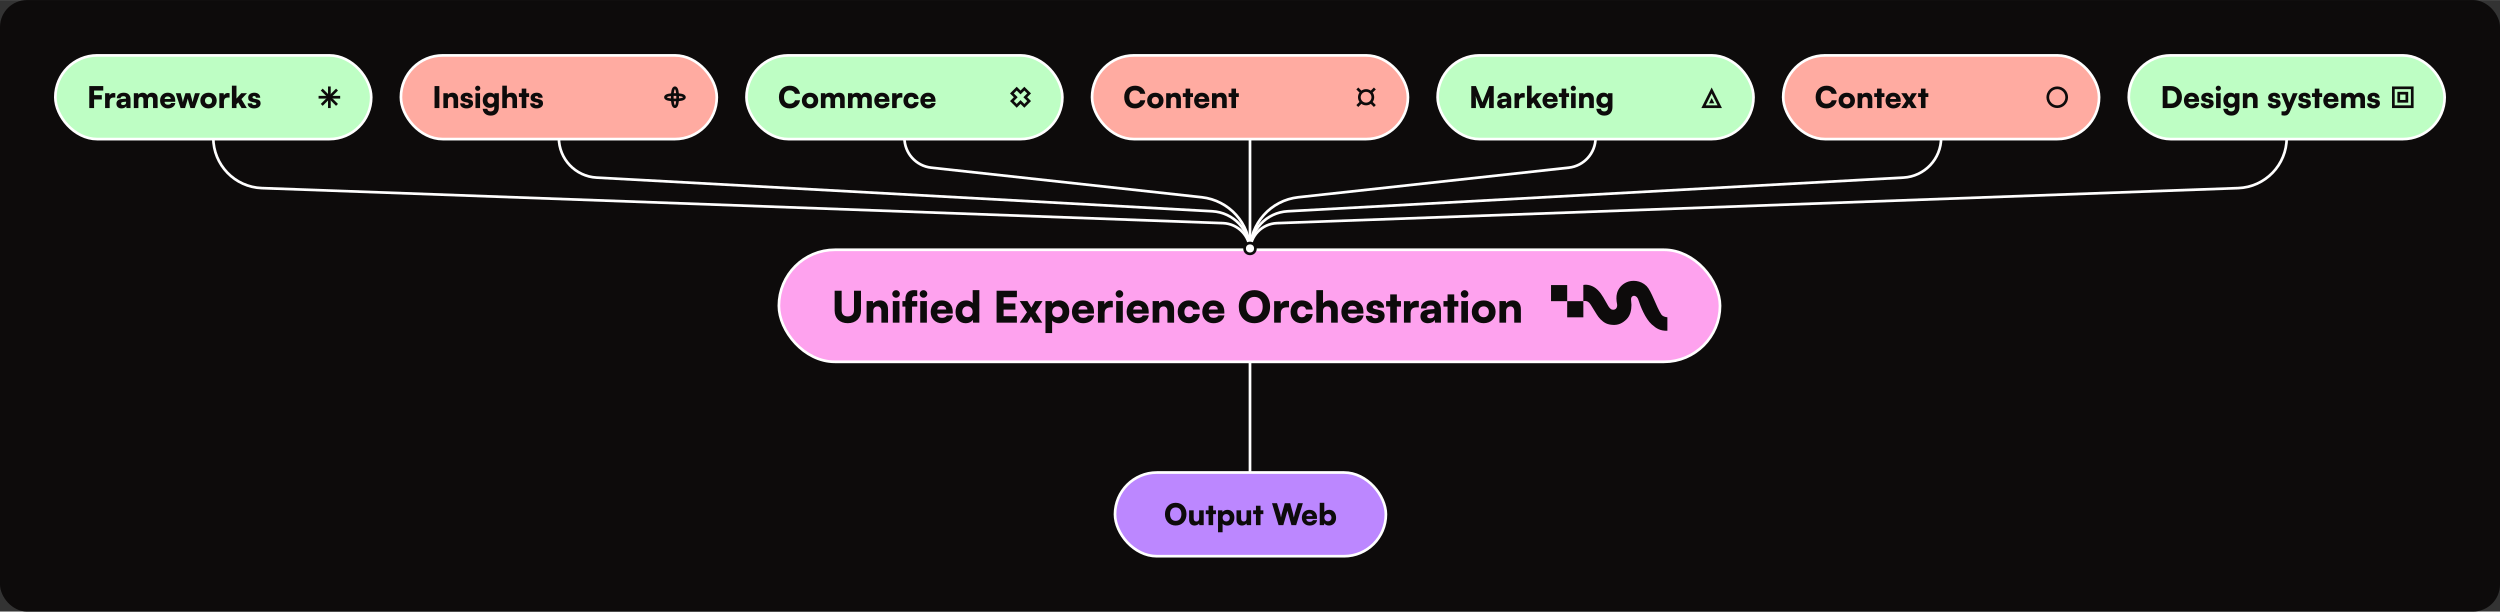 <?xml version="1.0"?>
<svg xmlns="http://www.w3.org/2000/svg" width="1680" height="411" viewBox="0 0 1852 453" fill="none">
<rect x="0" y="0" width="1852" height="453" fill="#333333" stroke="none"/>
<rect width="1852" height="453" rx="20" fill="#0D0B0B"/>
<path d="M926 102L926 351" stroke="white" stroke-width="2"/>
<rect x="577" y="185" width="697.188" height="83" rx="41.5" fill="#FEA2EE"/>
<rect x="577" y="185" width="697.188" height="83" rx="41.5" stroke="white" stroke-width="2"/>
<path d="M618.304 230.104V215.32H623.488V229.752C623.488 232.728 625.12 234.36 628.032 234.36C630.976 234.36 632.64 232.664 632.64 229.752V215.32H637.824V230.104C637.824 235.736 633.984 239.384 628.032 239.384C622.112 239.384 618.304 235.768 618.304 230.104ZM646.909 239H641.981V223H646.621L646.941 224.664C647.933 223.288 649.757 222.488 651.837 222.488C655.645 222.488 657.853 224.92 657.853 229.112V239H652.925V230.296C652.925 228.28 651.805 226.968 650.109 226.968C648.157 226.968 646.909 228.248 646.909 230.232V239ZM663.819 220.504C662.251 220.504 661.003 219.256 661.003 217.688C661.003 216.12 662.251 214.904 663.819 214.904C665.355 214.904 666.603 216.12 666.603 217.688C666.603 219.256 665.355 220.504 663.819 220.504ZM661.387 239V223H666.315V239H661.387ZM668.508 223H670.716V221.72C670.716 216.952 673.212 214.872 677.276 214.872C677.948 214.872 678.716 214.936 679.484 215.064V219.288H678.108C676.092 219.288 675.644 220.344 675.644 221.72V223H679.484V227.096H675.644V239H670.716V227.096H668.508V223ZM684.132 220.504C682.564 220.504 681.316 219.256 681.316 217.688C681.316 216.12 682.564 214.904 684.132 214.904C685.668 214.904 686.916 216.12 686.916 217.688C686.916 219.256 685.668 220.504 684.132 220.504ZM681.7 239V223H686.628V239H681.7ZM697.749 239.416C692.917 239.416 689.461 235.896 689.461 230.968C689.461 225.976 692.821 222.488 697.653 222.488C702.677 222.488 705.813 225.784 705.813 231V232.248L694.197 232.312C694.485 234.424 695.669 235.416 697.845 235.416C699.701 235.416 701.013 234.744 701.365 233.592H705.877C705.301 237.144 702.133 239.416 697.749 239.416ZM697.685 226.488C695.733 226.488 694.645 227.352 694.261 229.272H700.917C700.917 227.576 699.669 226.488 697.685 226.488ZM715.451 239.416C710.843 239.416 707.867 236.152 707.867 231.096C707.867 226.008 710.907 222.488 715.771 222.488C717.755 222.488 719.643 223.288 720.571 224.472V214.872H725.499V239H720.859L720.603 236.952C719.739 238.424 717.755 239.416 715.451 239.416ZM716.635 234.904C718.939 234.904 720.539 233.304 720.539 230.904C720.539 228.504 718.939 226.904 716.635 226.904C714.299 226.904 712.827 228.536 712.827 230.904C712.827 233.272 714.299 234.904 716.635 234.904ZM753.317 239H738.277V215.32H753.317V220.12H743.461V224.76H752.197V229.304H743.461V234.2H753.317V239ZM761.014 239H755.414L760.79 231.256L755.414 223H761.11L764.054 227.864L766.806 223H772.31L767.03 231.16L772.118 239H766.454L763.702 234.392L761.014 239ZM774.481 246.68V223H779.121L779.377 224.952C780.273 223.48 782.289 222.488 784.561 222.488C789.009 222.488 792.113 225.592 792.113 230.744C792.113 235.8 789.361 239.448 784.593 239.448C782.385 239.448 780.337 238.616 779.409 237.4V246.68H774.481ZM779.441 231C779.441 233.4 781.041 235 783.345 235C785.681 235 787.153 233.368 787.153 231C787.153 228.632 785.681 227 783.345 227C781.041 227 779.441 228.6 779.441 231ZM802.374 239.416C797.542 239.416 794.086 235.896 794.086 230.968C794.086 225.976 797.446 222.488 802.278 222.488C807.302 222.488 810.438 225.784 810.438 231V232.248L798.822 232.312C799.11 234.424 800.294 235.416 802.47 235.416C804.326 235.416 805.638 234.744 805.99 233.592H810.502C809.926 237.144 806.758 239.416 802.374 239.416ZM802.31 226.488C800.358 226.488 799.27 227.352 798.886 229.272H805.542C805.542 227.576 804.294 226.488 802.31 226.488ZM824.364 223V227.64H822.796C819.98 227.64 818.284 228.888 818.284 232.056V239H813.356V223.032H817.996L818.252 225.4C818.924 223.832 820.332 222.776 822.476 222.776C823.052 222.776 823.692 222.84 824.364 223ZM829.288 220.504C827.72 220.504 826.472 219.256 826.472 217.688C826.472 216.12 827.72 214.904 829.288 214.904C830.824 214.904 832.072 216.12 832.072 217.688C832.072 219.256 830.824 220.504 829.288 220.504ZM826.856 239V223H831.784V239H826.856ZM842.905 239.416C838.073 239.416 834.617 235.896 834.617 230.968C834.617 225.976 837.977 222.488 842.809 222.488C847.833 222.488 850.969 225.784 850.969 231V232.248L839.353 232.312C839.641 234.424 840.825 235.416 843.001 235.416C844.857 235.416 846.169 234.744 846.521 233.592H851.033C850.457 237.144 847.289 239.416 842.905 239.416ZM842.841 226.488C840.889 226.488 839.801 227.352 839.417 229.272H846.073C846.073 227.576 844.825 226.488 842.841 226.488ZM858.815 239H853.887V223H858.527L858.847 224.664C859.839 223.288 861.663 222.488 863.743 222.488C867.551 222.488 869.759 224.92 869.759 229.112V239H864.831V230.296C864.831 228.28 863.711 226.968 862.015 226.968C860.063 226.968 858.815 228.248 858.815 230.232V239ZM872.43 230.936C872.43 226.008 875.822 222.488 880.622 222.488C885.358 222.488 888.494 225.08 888.814 229.272H883.854C883.502 227.672 882.51 226.904 880.814 226.904C878.734 226.904 877.39 228.472 877.39 230.936C877.39 233.496 878.638 235 880.75 235C882.478 235 883.534 234.2 883.854 232.632H888.814C888.494 236.664 885.23 239.416 880.75 239.416C875.694 239.416 872.43 236.056 872.43 230.936ZM898.936 239.416C894.104 239.416 890.648 235.896 890.648 230.968C890.648 225.976 894.008 222.488 898.84 222.488C903.864 222.488 907 225.784 907 231V232.248L895.384 232.312C895.672 234.424 896.856 235.416 899.032 235.416C900.888 235.416 902.2 234.744 902.552 233.592H907.064C906.488 237.144 903.32 239.416 898.936 239.416ZM898.872 226.488C896.92 226.488 895.832 227.352 895.448 229.272H902.104C902.104 227.576 900.856 226.488 898.872 226.488ZM940.883 227.128C940.883 234.36 936.115 239.384 929.235 239.384C922.387 239.384 917.683 234.392 917.683 227.16C917.683 219.928 922.419 214.904 929.267 214.904C936.147 214.904 940.883 219.896 940.883 227.128ZM935.411 227.128C935.411 222.616 933.107 219.896 929.299 219.896C925.459 219.896 923.155 222.616 923.155 227.128C923.155 231.672 925.459 234.392 929.299 234.392C933.107 234.392 935.411 231.608 935.411 227.128ZM954.895 223V227.64H953.327C950.511 227.64 948.815 228.888 948.815 232.056V239H943.887V223.032H948.527L948.783 225.4C949.455 223.832 950.863 222.776 953.007 222.776C953.583 222.776 954.223 222.84 954.895 223ZM956.055 230.936C956.055 226.008 959.447 222.488 964.247 222.488C968.983 222.488 972.119 225.08 972.439 229.272H967.479C967.127 227.672 966.135 226.904 964.439 226.904C962.359 226.904 961.015 228.472 961.015 230.936C961.015 233.496 962.263 235 964.375 235C966.103 235 967.159 234.2 967.479 232.632H972.439C972.119 236.664 968.855 239.416 964.375 239.416C959.319 239.416 956.055 236.056 956.055 230.936ZM980.065 239H975.137V214.872H980.097V224.664C981.089 223.288 982.913 222.488 984.993 222.488C988.801 222.488 991.009 224.92 991.009 229.112V239H986.081V230.296C986.081 228.28 984.961 226.968 983.265 226.968C981.313 226.968 980.065 228.248 980.065 230.232V239ZM1001.97 239.416C997.136 239.416 993.68 235.896 993.68 230.968C993.68 225.976 997.04 222.488 1001.87 222.488C1006.9 222.488 1010.03 225.784 1010.03 231V232.248L998.416 232.312C998.704 234.424 999.888 235.416 1002.06 235.416C1003.92 235.416 1005.23 234.744 1005.58 233.592H1010.1C1009.52 237.144 1006.35 239.416 1001.97 239.416ZM1001.9 226.488C999.952 226.488 998.864 227.352 998.48 229.272H1005.14C1005.14 227.576 1003.89 226.488 1001.9 226.488ZM1011.8 233.944H1016.47C1016.53 235.064 1017.37 235.736 1018.87 235.736C1020.41 235.736 1021.11 235.192 1021.11 234.36C1021.11 233.88 1020.85 233.368 1019.67 233.112L1016.73 232.472C1013.78 231.832 1012.34 230.552 1012.34 227.736C1012.34 224.408 1015.19 222.488 1019.03 222.488C1022.74 222.488 1025.33 224.664 1025.33 227.896H1020.66C1020.66 226.808 1019.99 226.072 1018.81 226.072C1017.69 226.072 1016.98 226.648 1016.98 227.512C1016.98 228.248 1017.59 228.664 1018.71 228.92L1021.69 229.56C1024.31 230.136 1025.75 231.352 1025.75 233.912C1025.75 237.336 1022.84 239.416 1018.68 239.416C1014.45 239.416 1011.8 237.176 1011.8 233.944ZM1034.79 239H1029.86V227.096H1026.82V223H1029.86V218.04H1034.79V223H1037.83V227.096H1034.79V239ZM1051.05 223V227.64H1049.48C1046.67 227.64 1044.97 228.888 1044.97 232.056V239H1040.04V223.032H1044.68L1044.94 225.4C1045.61 223.832 1047.02 222.776 1049.16 222.776C1049.74 222.776 1050.38 222.84 1051.05 223ZM1057.75 239.416C1054.36 239.416 1052.25 237.432 1052.25 234.296C1052.25 231.352 1054.33 229.528 1058.17 229.24L1062.65 228.888V228.632C1062.65 227.064 1061.69 226.232 1059.93 226.232C1057.85 226.232 1056.73 227.032 1056.73 228.472H1052.63C1052.63 224.856 1055.61 222.488 1060.18 222.488C1064.82 222.488 1067.45 225.08 1067.45 229.656V239H1063.09L1062.77 236.888C1062.26 238.36 1060.15 239.416 1057.75 239.416ZM1059.48 235.768C1061.37 235.768 1062.68 234.84 1062.68 233.016V232.152L1060.18 232.376C1058.04 232.568 1057.27 233.048 1057.27 234.072C1057.27 235.224 1057.97 235.768 1059.48 235.768ZM1077.29 239H1072.36V227.096H1069.32V223H1072.36V218.04H1077.29V223H1080.33V227.096H1077.29V239ZM1084.98 220.504C1083.41 220.504 1082.16 219.256 1082.16 217.688C1082.16 216.12 1083.41 214.904 1084.98 214.904C1086.51 214.904 1087.76 216.12 1087.76 217.688C1087.76 219.256 1086.51 220.504 1084.98 220.504ZM1082.54 239V223H1087.47V239H1082.54ZM1090.3 230.968C1090.3 225.912 1094.02 222.52 1099.14 222.52C1104.22 222.52 1107.94 225.912 1107.94 230.968C1107.94 236.024 1104.22 239.384 1099.14 239.384C1094.02 239.384 1090.3 236.024 1090.3 230.968ZM1095.26 230.936C1095.26 233.368 1096.83 234.968 1099.14 234.968C1101.41 234.968 1102.98 233.368 1102.98 230.936C1102.98 228.536 1101.41 226.936 1099.14 226.936C1096.83 226.936 1095.26 228.536 1095.26 230.936ZM1115.72 239H1110.79V223H1115.43L1115.75 224.664C1116.75 223.288 1118.57 222.488 1120.65 222.488C1124.46 222.488 1126.67 224.92 1126.67 229.112V239H1121.74V230.296C1121.74 228.28 1120.62 226.968 1118.92 226.968C1116.97 226.968 1115.72 228.248 1115.72 230.232V239Z" fill="#0D0B0B"/>
<path d="M1160.97 211.139H1149V223.065H1160.97V211.139Z" fill="#0D0B0B"/>
<path d="M1172.94 223.064H1160.97V235.032H1172.94V234.333V223.064Z" fill="#0D0B0B"/>
<path d="M1235.18 235.001C1233.38 234.806 1231.56 234.24 1230.66 232.863C1226.9 227.053 1223.44 215.548 1219.79 211.899C1215.27 207.385 1208.83 207.323 1205.01 209.04C1201.61 210.572 1198.95 213.379 1197.92 217.07C1197.21 219.651 1197.34 222.365 1197.91 225.172C1198.31 227.156 1197.43 229.84 1194.43 229.367C1193.03 229.141 1191.96 227.609 1191.29 226.478C1188.6 222.005 1187.07 218.273 1183.6 214.788C1180.09 211.282 1175.77 210.469 1172.93 211.066V222.982C1177.28 222.345 1178.06 225.378 1180.55 229.151C1181.84 231.094 1183.45 234.292 1185.53 236.368C1188.4 239.237 1190.74 240.399 1194.78 240.646C1198.87 240.892 1202 239.371 1204.93 236.482C1207.74 233.716 1208.56 229.778 1208.58 225.851C1208.58 224.185 1207.99 221.399 1208.44 220.504C1209.68 217.965 1212.73 219.024 1213.68 221.995C1215.24 226.91 1218.82 235.988 1223.6 240.286C1227.09 243.422 1229.98 245.108 1235.19 244.995V234.991L1235.18 235.001Z" fill="#0D0B0B"/>
<path d="M926 186V186C926 174.838 917.168 165.678 906.013 165.271L193.976 139.312C173.898 138.58 158 122.091 158 102V102" stroke="white" stroke-width="2"/>
<path d="M926 186V186C926 170.295 913.724 157.329 898.042 156.471L441.958 131.529C426.276 130.671 414 117.705 414 102V102" stroke="white" stroke-width="2"/>
<path d="M926 186V186C926 165.514 910.578 148.313 890.213 146.086L689.881 124.175C678.568 122.937 670 113.381 670 102V102" stroke="white" stroke-width="2"/>
<path d="M926 186V186C926 170.295 938.276 157.329 953.958 156.471L1410.04 131.529C1425.72 130.671 1438 117.705 1438 102V102" stroke="white" stroke-width="2"/>
<path d="M926 186V186C926 165.514 941.422 148.313 961.787 146.086L1162.12 124.175C1173.43 122.937 1182 113.381 1182 102V102" stroke="white" stroke-width="2"/>
<path d="M926 186V186C926 174.838 934.832 165.678 945.987 165.271L1658.02 139.312C1678.1 138.58 1694 122.091 1694 102V102" stroke="white" stroke-width="2"/>
<circle cx="926" cy="184" r="4" fill="white" stroke="#0D0B0B" stroke-width="2"/>
<rect x="826" y="350" width="200.667" height="62" rx="31" fill="#BC87FF"/>
<rect x="826" y="350" width="200.667" height="62" rx="31" stroke="white" stroke-width="2"/>
<path d="M878.954 380.838C878.954 385.81 875.676 389.264 870.946 389.264C866.238 389.264 863.004 385.832 863.004 380.86C863.004 375.888 866.26 372.434 870.968 372.434C875.698 372.434 878.954 375.866 878.954 380.838ZM875.192 380.838C875.192 377.736 873.608 375.866 870.99 375.866C868.35 375.866 866.766 377.736 866.766 380.838C866.766 383.962 868.35 385.832 870.99 385.832C873.608 385.832 875.192 383.918 875.192 380.838ZM888.323 378H891.711V389H888.521L888.301 387.768C887.619 388.67 886.255 389.286 884.935 389.286C882.427 389.286 880.887 387.614 880.887 384.908V378H884.275V383.676C884.275 385.48 884.891 386.272 886.277 386.272C887.729 386.272 888.323 385.524 888.323 383.72V378ZM898.698 389H895.31V380.816H893.22V378H895.31V374.59H898.698V378H900.788V380.816H898.698V389ZM902.31 394.28V378H905.5L905.676 379.342C906.292 378.33 907.678 377.648 909.24 377.648C912.298 377.648 914.432 379.782 914.432 383.324C914.432 386.8 912.54 389.308 909.262 389.308C907.744 389.308 906.336 388.736 905.698 387.9V394.28H902.31ZM905.72 383.5C905.72 385.15 906.82 386.25 908.404 386.25C910.01 386.25 911.022 385.128 911.022 383.5C911.022 381.872 910.01 380.75 908.404 380.75C906.82 380.75 905.72 381.85 905.72 383.5ZM923.429 378H926.817V389H923.627L923.407 387.768C922.725 388.67 921.361 389.286 920.041 389.286C917.533 389.286 915.993 387.614 915.993 384.908V378H919.381V383.676C919.381 385.48 919.997 386.272 921.383 386.272C922.835 386.272 923.429 385.524 923.429 383.72V378ZM933.803 389H930.415V380.816H928.325V378H930.415V374.59H933.803V378H935.893V380.816H933.803V389ZM947.176 389L942.292 372.72H946.01L948.144 379.782C948.43 380.75 948.694 381.718 948.958 383.324C949.222 381.718 949.486 380.794 949.772 379.782L951.774 372.72H955.756L957.67 379.782C957.934 380.772 958.198 381.762 958.484 383.324C958.814 381.674 959.056 380.772 959.342 379.826L961.52 372.72H965.15L960.178 389H956.702L953.732 378.308L950.674 389H947.176ZM970.106 389.286C966.784 389.286 964.408 386.866 964.408 383.478C964.408 380.046 966.718 377.648 970.04 377.648C973.494 377.648 975.65 379.914 975.65 383.5V384.358L967.664 384.402C967.862 385.854 968.676 386.536 970.172 386.536C971.448 386.536 972.35 386.074 972.592 385.282H975.694C975.298 387.724 973.12 389.286 970.106 389.286ZM970.062 380.398C968.72 380.398 967.972 380.992 967.708 382.312H972.284C972.284 381.146 971.426 380.398 970.062 380.398ZM980.846 389H977.656V372.412H981.044V379.276C981.704 378.286 983.156 377.626 984.74 377.626C987.82 377.626 989.778 380.024 989.778 383.61C989.778 387.02 987.6 389.286 984.476 389.286C982.936 389.286 981.616 388.604 981.022 387.592L980.846 389ZM981.066 383.434C981.066 385.084 982.166 386.184 983.75 386.184C985.356 386.184 986.368 385.062 986.368 383.434C986.368 381.806 985.356 380.684 983.75 380.684C982.166 380.684 981.066 381.784 981.066 383.434Z" fill="#0D0B0B"/>
<rect x="41" y="41" width="234" height="62" rx="31" fill="#BEFEC4"/>
<rect x="41" y="41" width="234" height="62" rx="31" stroke="white" stroke-width="2"/>
<path d="M75.418 73.642H69.698V80H66.133V63.72H76.496V67.02H69.698V70.43H75.418V73.642ZM85.422 69V72.19H84.344C82.408 72.19 81.242 73.048 81.242 75.226V80H77.854V69.022H81.044L81.22 70.65C81.682 69.572 82.65 68.846 84.124 68.846C84.52 68.846 84.96 68.89 85.422 69ZM90.028 80.286C87.696 80.286 86.244 78.922 86.244 76.766C86.244 74.742 87.674 73.488 90.314 73.29L93.394 73.048V72.872C93.394 71.794 92.734 71.222 91.524 71.222C90.094 71.222 89.324 71.772 89.324 72.762H86.508C86.508 70.276 88.554 68.648 91.7 68.648C94.89 68.648 96.694 70.43 96.694 73.576V80H93.702L93.482 78.548C93.13 79.56 91.678 80.286 90.028 80.286ZM91.216 77.778C92.514 77.778 93.416 77.14 93.416 75.886V75.292L91.7 75.446C90.226 75.578 89.698 75.908 89.698 76.612C89.698 77.404 90.182 77.778 91.216 77.778ZM102.512 80H99.124V69H102.292L102.512 70.144C103.062 69.374 104.14 68.648 105.724 68.648C107.374 68.648 108.43 69.418 109.068 70.584C109.64 69.418 110.938 68.648 112.522 68.648C115.36 68.648 116.768 70.298 116.768 72.806V80H113.38V73.752C113.38 72.366 112.654 71.706 111.576 71.706C110.608 71.706 109.64 72.234 109.64 74.104V80H106.252V73.752C106.252 72.388 105.548 71.728 104.47 71.728C103.502 71.728 102.512 72.256 102.512 74.104V80ZM124.294 80.286C120.972 80.286 118.596 77.866 118.596 74.478C118.596 71.046 120.906 68.648 124.228 68.648C127.682 68.648 129.838 70.914 129.838 74.5V75.358L121.852 75.402C122.05 76.854 122.864 77.536 124.36 77.536C125.636 77.536 126.538 77.074 126.78 76.282H129.882C129.486 78.724 127.308 80.286 124.294 80.286ZM124.25 71.398C122.908 71.398 122.16 71.992 121.896 73.312H126.472C126.472 72.146 125.614 71.398 124.25 71.398ZM133.772 80L130.23 69H133.794L134.806 72.586C135.07 73.532 135.312 74.61 135.488 75.71C135.686 74.544 135.796 74.126 136.28 72.586L137.402 69H140.878L141.912 72.586C142.022 72.96 142.55 75.006 142.66 75.71C142.792 74.918 143.32 72.982 143.43 72.586L144.486 69H148.072L144.222 80H141.076L140.02 76.502C139.47 74.698 139.184 73.4 139.118 72.938C139.03 73.4 138.832 74.258 138.128 76.568L137.072 80H133.772ZM148.416 74.478C148.416 71.002 150.968 68.67 154.488 68.67C157.986 68.67 160.538 71.002 160.538 74.478C160.538 77.954 157.986 80.264 154.488 80.264C150.968 80.264 148.416 77.954 148.416 74.478ZM151.826 74.456C151.826 76.128 152.904 77.228 154.488 77.228C156.05 77.228 157.128 76.128 157.128 74.456C157.128 72.806 156.05 71.706 154.488 71.706C152.904 71.706 151.826 72.806 151.826 74.456ZM170.071 69V72.19H168.993C167.057 72.19 165.891 73.048 165.891 75.226V80H162.503V69.022H165.693L165.869 70.65C166.331 69.572 167.299 68.846 168.773 68.846C169.169 68.846 169.609 68.89 170.071 69ZM175.172 80H171.784V63.412H175.172V72.96L178.736 69H182.982L178.846 73.356L182.85 80H178.934L176.47 75.886L175.172 77.25V80ZM183.474 76.524H186.686C186.73 77.294 187.302 77.756 188.336 77.756C189.392 77.756 189.876 77.382 189.876 76.81C189.876 76.48 189.7 76.128 188.886 75.952L186.862 75.512C184.838 75.072 183.848 74.192 183.848 72.256C183.848 69.968 185.806 68.648 188.446 68.648C190.998 68.648 192.78 70.144 192.78 72.366H189.568C189.568 71.618 189.106 71.112 188.292 71.112C187.522 71.112 187.038 71.508 187.038 72.102C187.038 72.608 187.456 72.894 188.226 73.07L190.272 73.51C192.076 73.906 193.066 74.742 193.066 76.502C193.066 78.856 191.064 80.286 188.204 80.286C185.3 80.286 183.474 78.746 183.474 76.524Z" fill="#0D0B0B"/>
<g clip-path="url(#clip0_486_451)">
<path fill-rule="evenodd" clip-rule="evenodd" d="M243 80V64H245V80H243Z" fill="#0D0B0B"/>
<path fill-rule="evenodd" clip-rule="evenodd" d="M236 71L252 71V73L236 73L236 71Z" fill="#0D0B0B"/>
<path fill-rule="evenodd" clip-rule="evenodd" d="M237.636 76.95L248.95 65.636L250.364 67.05L239.05 78.364L237.636 76.95Z" fill="#0D0B0B"/>
<path fill-rule="evenodd" clip-rule="evenodd" d="M239.05 65.636L250.364 76.95L248.95 78.364L237.636 67.05L239.05 65.636Z" fill="#0D0B0B"/>
</g>
<rect x="297" y="41" width="234" height="62" rx="31" fill="#FFABA1"/>
<rect x="297" y="41" width="234" height="62" rx="31" stroke="white" stroke-width="2"/>
<path d="M325.476 63.72V80H321.912V63.72H325.476ZM331.843 80H328.455V69H331.645L331.865 70.144C332.547 69.198 333.801 68.648 335.231 68.648C337.849 68.648 339.367 70.32 339.367 73.202V80H335.979V74.016C335.979 72.63 335.209 71.728 334.043 71.728C332.701 71.728 331.843 72.608 331.843 73.972V80ZM340.876 76.524H344.088C344.132 77.294 344.704 77.756 345.738 77.756C346.794 77.756 347.278 77.382 347.278 76.81C347.278 76.48 347.102 76.128 346.288 75.952L344.264 75.512C342.24 75.072 341.25 74.192 341.25 72.256C341.25 69.968 343.208 68.648 345.848 68.648C348.4 68.648 350.182 70.144 350.182 72.366H346.97C346.97 71.618 346.508 71.112 345.694 71.112C344.924 71.112 344.44 71.508 344.44 72.102C344.44 72.608 344.858 72.894 345.628 73.07L347.674 73.51C349.478 73.906 350.468 74.742 350.468 76.502C350.468 78.856 348.466 80.286 345.606 80.286C342.702 80.286 340.876 78.746 340.876 76.524ZM353.91 67.284C352.832 67.284 351.974 66.426 351.974 65.348C351.974 64.27 352.832 63.434 353.91 63.434C354.966 63.434 355.824 64.27 355.824 65.348C355.824 66.426 354.966 67.284 353.91 67.284ZM352.238 80V69H355.626V80H352.238ZM357.618 74.302C357.618 70.958 359.796 68.626 362.898 68.626C364.394 68.626 365.582 69.198 366.176 70.1L366.352 69H369.542V79.296C369.542 83.234 367.276 85.61 363.514 85.61C360.148 85.61 357.882 83.696 357.574 80.572H361.006C361.072 81.804 361.996 82.53 363.492 82.53C365.12 82.53 366.154 81.562 366.154 80V78.57C365.494 79.362 364.262 79.868 362.832 79.868C359.752 79.868 357.618 77.602 357.618 74.302ZM361.028 74.214C361.028 75.798 362.084 76.92 363.58 76.92C365.12 76.92 366.154 75.842 366.154 74.214C366.154 72.608 365.12 71.574 363.558 71.574C362.062 71.574 361.028 72.652 361.028 74.214ZM375.477 80H372.089V63.412H375.499V70.144C376.181 69.198 377.435 68.648 378.865 68.648C381.483 68.648 383.001 70.32 383.001 73.202V80H379.613V74.016C379.613 72.63 378.843 71.728 377.677 71.728C376.335 71.728 375.477 72.608 375.477 73.972V80ZM389.875 80H386.487V71.816H384.397V69H386.487V65.59H389.875V69H391.965V71.816H389.875V80ZM392.696 76.524H395.908C395.952 77.294 396.524 77.756 397.558 77.756C398.614 77.756 399.098 77.382 399.098 76.81C399.098 76.48 398.922 76.128 398.108 75.952L396.084 75.512C394.06 75.072 393.07 74.192 393.07 72.256C393.07 69.968 395.028 68.648 397.668 68.648C400.22 68.648 402.002 70.144 402.002 72.366H398.79C398.79 71.618 398.328 71.112 397.514 71.112C396.744 71.112 396.26 71.508 396.26 72.102C396.26 72.608 396.678 72.894 397.448 73.07L399.494 73.51C401.298 73.906 402.288 74.742 402.288 76.502C402.288 78.856 400.286 80.286 397.426 80.286C394.522 80.286 392.696 78.746 392.696 76.524Z" fill="#0D0B0B"/>
<g clip-path="url(#clip1_486_451)">
<path fill-rule="evenodd" clip-rule="evenodd" d="M497.112 69.112C497.186 68.263 497.301 67.483 497.467 66.811C497.636 66.124 497.878 65.467 498.246 64.962C498.632 64.432 499.215 64 500 64C500.785 64 501.368 64.432 501.754 64.962C502.122 65.467 502.364 66.124 502.533 66.811C502.699 67.483 502.814 68.263 502.888 69.112C503.737 69.186 504.517 69.301 505.189 69.467C505.876 69.636 506.533 69.878 507.038 70.246C507.568 70.632 508 71.215 508 72C508 72.785 507.568 73.368 507.038 73.754C506.533 74.122 505.876 74.364 505.189 74.533C504.517 74.699 503.737 74.814 502.888 74.888C502.814 75.737 502.699 76.517 502.533 77.189C502.364 77.876 502.122 78.533 501.754 79.038C501.368 79.568 500.785 80 500 80C499.215 80 498.632 79.568 498.246 79.038C497.878 78.533 497.636 77.876 497.467 77.189C497.301 76.517 497.186 75.737 497.112 74.888C496.263 74.814 495.483 74.699 494.811 74.533C494.123 74.364 493.467 74.122 492.962 73.754C492.432 73.368 492 72.785 492 72C492 71.215 492.432 70.632 492.962 70.246C493.467 69.878 494.123 69.636 494.811 69.467C495.483 69.301 496.263 69.186 497.112 69.112ZM499.13 69.009C499.196 68.357 499.288 67.778 499.408 67.29C499.551 66.71 499.716 66.341 499.863 66.139C499.932 66.044 499.979 66.011 499.994 66.002C499.995 66.001 499.996 66.001 499.997 66C499.998 66 499.998 66 499.998 66C499.998 66 499.998 66 499.998 66C499.998 66 499.999 66 500 66C500.001 66 500.002 66 500.002 66C500.002 66 500.002 66 500.002 66C500.002 66 500.002 66 500.003 66C500.004 66.001 500.005 66.001 500.006 66.002C500.021 66.011 500.068 66.044 500.137 66.139C500.284 66.341 500.449 66.71 500.592 67.29C500.712 67.778 500.804 68.357 500.87 69.009C500.583 69.003 500.293 69 500 69C499.707 69 499.417 69.003 499.13 69.009ZM497.009 72.87C496.357 72.804 495.778 72.712 495.29 72.592C494.71 72.449 494.341 72.284 494.139 72.137C494.044 72.068 494.011 72.021 494.002 72.007C494.001 72.005 494.001 72.004 494 72.003C494 72.002 494 72.002 494 72.002C494 72.002 494 72.002 494 72.002C494 72.002 494 72.001 494 72C494 71.999 494 71.999 494 71.998C494 71.998 494 71.998 494 71.998C494 71.998 494 71.998 494 71.997C494.001 71.996 494.001 71.995 494.002 71.993C494.011 71.979 494.044 71.932 494.139 71.863C494.341 71.716 494.71 71.551 495.29 71.408C495.778 71.288 496.357 71.196 497.009 71.13C497.003 71.417 497 71.707 497 72C497 72.293 497.003 72.583 497.009 72.87ZM499.012 72.988C499.004 72.668 499 72.338 499 72C499 71.662 499.004 71.332 499.012 71.012C499.332 71.004 499.662 71 500 71C500.338 71 500.668 71.004 500.988 71.012C500.996 71.332 501 71.662 501 72C501 72.338 500.996 72.668 500.988 72.988C500.668 72.996 500.338 73 500 73C499.662 73 499.332 72.996 499.012 72.988ZM499.13 74.991C499.196 75.643 499.288 76.222 499.408 76.71C499.551 77.29 499.716 77.659 499.863 77.861C499.932 77.956 499.979 77.989 499.994 77.998C499.995 77.999 499.996 77.999 499.997 78C499.998 78 499.998 78 499.998 78C499.998 78 499.998 78 500 78C500.002 78 500.002 78 500.002 78C500.002 78 500.003 78 500.006 77.998C500.021 77.989 500.068 77.956 500.137 77.861C500.284 77.659 500.449 77.29 500.592 76.71C500.712 76.222 500.804 75.643 500.87 74.991C500.583 74.997 500.293 75 500 75C499.707 75 499.417 74.997 499.13 74.991ZM502.991 72.87C503.643 72.804 504.222 72.712 504.71 72.592C505.29 72.449 505.659 72.284 505.861 72.137C505.956 72.068 505.989 72.021 505.998 72.007C505.999 72.005 505.999 72.004 506 72.003C506 72.002 506 72.002 506 72.002C506 72.002 506 72.001 506 72C506 71.999 506 71.998 506 71.998C506 71.998 506.001 71.999 506 71.998C506 71.998 505.999 71.996 505.998 71.993C505.989 71.979 505.956 71.932 505.861 71.863C505.659 71.716 505.29 71.551 504.71 71.408C504.222 71.288 503.643 71.196 502.991 71.13C502.997 71.417 503 71.707 503 72C503 72.293 502.997 72.583 502.991 72.87Z" fill="#0D0B0B"/>
</g>
<rect x="553" y="41" width="234" height="62" rx="31" fill="#BEFEC4"/>
<rect x="553" y="41" width="234" height="62" rx="31" stroke="white" stroke-width="2"/>
<path d="M584.974 80.264C580.09 80.264 577.032 77.03 577.032 71.882C577.032 66.8 580.266 63.456 585.128 63.456C589.198 63.456 592.124 65.788 592.63 69.44H588.868C588.384 67.812 586.998 66.888 585.04 66.888C582.4 66.888 580.794 68.758 580.794 71.86C580.794 74.918 582.422 76.832 585.04 76.832C587.042 76.832 588.516 75.842 588.956 74.236H592.652C592.08 77.866 589.044 80.264 584.974 80.264ZM594.024 74.478C594.024 71.002 596.576 68.67 600.096 68.67C603.594 68.67 606.146 71.002 606.146 74.478C606.146 77.954 603.594 80.264 600.096 80.264C596.576 80.264 594.024 77.954 594.024 74.478ZM597.434 74.456C597.434 76.128 598.512 77.228 600.096 77.228C601.658 77.228 602.736 76.128 602.736 74.456C602.736 72.806 601.658 71.706 600.096 71.706C598.512 71.706 597.434 72.806 597.434 74.456ZM611.498 80H608.11V69H611.278L611.498 70.144C612.048 69.374 613.126 68.648 614.71 68.648C616.36 68.648 617.416 69.418 618.054 70.584C618.626 69.418 619.924 68.648 621.508 68.648C624.346 68.648 625.754 70.298 625.754 72.806V80H622.366V73.752C622.366 72.366 621.64 71.706 620.562 71.706C619.594 71.706 618.626 72.234 618.626 74.104V80H615.238V73.752C615.238 72.388 614.534 71.728 613.456 71.728C612.488 71.728 611.498 72.256 611.498 74.104V80ZM631.564 80H628.176V69H631.344L631.564 70.144C632.114 69.374 633.192 68.648 634.776 68.648C636.426 68.648 637.482 69.418 638.12 70.584C638.692 69.418 639.99 68.648 641.574 68.648C644.412 68.648 645.82 70.298 645.82 72.806V80H642.432V73.752C642.432 72.366 641.706 71.706 640.628 71.706C639.66 71.706 638.692 72.234 638.692 74.104V80H635.304V73.752C635.304 72.388 634.6 71.728 633.522 71.728C632.554 71.728 631.564 72.256 631.564 74.104V80ZM653.347 80.286C650.025 80.286 647.649 77.866 647.649 74.478C647.649 71.046 649.959 68.648 653.281 68.648C656.735 68.648 658.891 70.914 658.891 74.5V75.358L650.905 75.402C651.103 76.854 651.917 77.536 653.413 77.536C654.689 77.536 655.591 77.074 655.833 76.282H658.935C658.539 78.724 656.361 80.286 653.347 80.286ZM653.303 71.398C651.961 71.398 651.213 71.992 650.949 73.312H655.525C655.525 72.146 654.667 71.398 653.303 71.398ZM668.465 69V72.19H667.387C665.451 72.19 664.285 73.048 664.285 75.226V80H660.897V69.022H664.087L664.263 70.65C664.725 69.572 665.693 68.846 667.167 68.846C667.563 68.846 668.003 68.89 668.465 69ZM669.262 74.456C669.262 71.068 671.594 68.648 674.894 68.648C678.15 68.648 680.306 70.43 680.526 73.312H677.116C676.874 72.212 676.192 71.684 675.026 71.684C673.596 71.684 672.672 72.762 672.672 74.456C672.672 76.216 673.53 77.25 674.982 77.25C676.17 77.25 676.896 76.7 677.116 75.622H680.526C680.306 78.394 678.062 80.286 674.982 80.286C671.506 80.286 669.262 77.976 669.262 74.456ZM687.485 80.286C684.163 80.286 681.787 77.866 681.787 74.478C681.787 71.046 684.097 68.648 687.419 68.648C690.873 68.648 693.029 70.914 693.029 74.5V75.358L685.043 75.402C685.241 76.854 686.055 77.536 687.551 77.536C688.827 77.536 689.729 77.074 689.971 76.282H693.073C692.677 78.724 690.499 80.286 687.485 80.286ZM687.441 71.398C686.099 71.398 685.351 71.992 685.087 73.312H689.663C689.663 72.146 688.805 71.398 687.441 71.398Z" fill="#0D0B0B"/>
<g clip-path="url(#clip2_486_451)">
<path fill-rule="evenodd" clip-rule="evenodd" d="M753.172 64.222L756.001 67.05L758.829 64.222L763.779 69.171L760.951 72L763.779 74.828L758.829 79.778L756.001 76.95L753.172 79.778L748.223 74.828L751.051 72L748.223 69.171L753.172 64.222ZM758.829 67.05L756.001 69.879L753.172 67.05L751.051 69.171L753.88 72L751.051 74.828L753.172 76.95L756.001 74.121L758.829 76.95L760.951 74.828L758.122 72L760.951 69.171L758.829 67.05Z" fill="#0D0B0B"/>
</g>
<rect x="809" y="41" width="234" height="62" rx="31" fill="#FFABA1"/>
<rect x="809" y="41" width="234" height="62" rx="31" stroke="white" stroke-width="2"/>
<path d="M840.765 80.264C835.881 80.264 832.823 77.03 832.823 71.882C832.823 66.8 836.057 63.456 840.919 63.456C844.989 63.456 847.915 65.788 848.421 69.44H844.659C844.175 67.812 842.789 66.888 840.831 66.888C838.191 66.888 836.585 68.758 836.585 71.86C836.585 74.918 838.213 76.832 840.831 76.832C842.833 76.832 844.307 75.842 844.747 74.236H848.443C847.871 77.866 844.835 80.264 840.765 80.264ZM849.815 74.478C849.815 71.002 852.367 68.67 855.887 68.67C859.385 68.67 861.937 71.002 861.937 74.478C861.937 77.954 859.385 80.264 855.887 80.264C852.367 80.264 849.815 77.954 849.815 74.478ZM853.225 74.456C853.225 76.128 854.303 77.228 855.887 77.228C857.449 77.228 858.527 76.128 858.527 74.456C858.527 72.806 857.449 71.706 855.887 71.706C854.303 71.706 853.225 72.806 853.225 74.456ZM867.289 80H863.901V69H867.091L867.311 70.144C867.993 69.198 869.247 68.648 870.677 68.648C873.295 68.648 874.813 70.32 874.813 73.202V80H871.425V74.016C871.425 72.63 870.655 71.728 869.489 71.728C868.147 71.728 867.289 72.608 867.289 73.972V80ZM881.687 80H878.299V71.816H876.209V69H878.299V65.59H881.687V69H883.777V71.816H881.687V80ZM890.296 80.286C886.974 80.286 884.598 77.866 884.598 74.478C884.598 71.046 886.908 68.648 890.23 68.648C893.684 68.648 895.84 70.914 895.84 74.5V75.358L887.854 75.402C888.052 76.854 888.866 77.536 890.362 77.536C891.638 77.536 892.54 77.074 892.782 76.282H895.884C895.488 78.724 893.31 80.286 890.296 80.286ZM890.252 71.398C888.91 71.398 888.162 71.992 887.898 73.312H892.474C892.474 72.146 891.616 71.398 890.252 71.398ZM901.234 80H897.846V69H901.036L901.256 70.144C901.938 69.198 903.192 68.648 904.622 68.648C907.24 68.648 908.758 70.32 908.758 73.202V80H905.37V74.016C905.37 72.63 904.6 71.728 903.434 71.728C902.092 71.728 901.234 72.608 901.234 73.972V80ZM915.632 80H912.244V71.816H910.154V69H912.244V65.59H915.632V69H917.722V71.816H915.632V80Z" fill="#0D0B0B"/>
<g clip-path="url(#clip3_486_451)">
<path fill-rule="evenodd" clip-rule="evenodd" d="M1007.11 68.523L1004.79 66.207L1006.21 64.793L1008.52 67.109C1009.5 66.411 1010.7 66 1012 66C1013.3 66 1014.5 66.411 1015.48 67.109L1017.79 64.793L1019.21 66.207L1016.89 68.524C1017.59 69.504 1018 70.704 1018 72C1018 73.296 1017.59 74.496 1016.89 75.477L1019.21 77.793L1017.79 79.207L1015.48 76.891C1014.5 77.589 1013.3 78 1012 78C1010.7 78 1009.5 77.589 1008.52 76.891L1006.21 79.207L1004.79 77.793L1007.11 75.477C1006.41 74.496 1006 73.296 1006 72C1006 70.704 1006.41 69.504 1007.11 68.523ZM1008 72C1008 69.791 1009.79 68 1012 68C1014.21 68 1016 69.791 1016 72C1016 74.209 1014.21 76 1012 76C1009.79 76 1008 74.209 1008 72Z" fill="#0D0B0B"/>
</g>
<rect x="1065" y="41" width="234" height="62" rx="31" fill="#BEFEC4"/>
<rect x="1065" y="41" width="234" height="62" rx="31" stroke="white" stroke-width="2"/>
<path d="M1093.36 80H1089.91V63.72H1093.36L1098.2 75.864L1103.06 63.72H1106.56V80H1103.11V76.59C1103.11 73.07 1103.11 72.3 1103.28 71.09L1099.83 80H1096.57L1093.14 71.09C1093.34 72.3 1093.36 73.664 1093.36 75.446V80ZM1112.86 80.286C1110.52 80.286 1109.07 78.922 1109.07 76.766C1109.07 74.742 1110.5 73.488 1113.14 73.29L1116.22 73.048V72.872C1116.22 71.794 1115.56 71.222 1114.35 71.222C1112.92 71.222 1112.15 71.772 1112.15 72.762H1109.34C1109.34 70.276 1111.38 68.648 1114.53 68.648C1117.72 68.648 1119.52 70.43 1119.52 73.576V80H1116.53L1116.31 78.548C1115.96 79.56 1114.51 80.286 1112.86 80.286ZM1114.04 77.778C1115.34 77.778 1116.24 77.14 1116.24 75.886V75.292L1114.53 75.446C1113.05 75.578 1112.53 75.908 1112.53 76.612C1112.53 77.404 1113.01 77.778 1114.04 77.778ZM1129.52 69V72.19H1128.44C1126.51 72.19 1125.34 73.048 1125.34 75.226V80H1121.95V69.022H1125.14L1125.32 70.65C1125.78 69.572 1126.75 68.846 1128.22 68.846C1128.62 68.846 1129.06 68.89 1129.52 69ZM1134.62 80H1131.23V63.412H1134.62V72.96L1138.19 69H1142.43L1138.3 73.356L1142.3 80H1138.38L1135.92 75.886L1134.62 77.25V80ZM1148.37 80.286C1145.05 80.286 1142.67 77.866 1142.67 74.478C1142.67 71.046 1144.98 68.648 1148.3 68.648C1151.76 68.648 1153.91 70.914 1153.91 74.5V75.358L1145.93 75.402C1146.13 76.854 1146.94 77.536 1148.44 77.536C1149.71 77.536 1150.61 77.074 1150.86 76.282H1153.96C1153.56 78.724 1151.38 80.286 1148.37 80.286ZM1148.33 71.398C1146.98 71.398 1146.24 71.992 1145.97 73.312H1150.55C1150.55 72.146 1149.69 71.398 1148.33 71.398ZM1160.26 80H1156.87V71.816H1154.78V69H1156.87V65.59H1160.26V69H1162.35V71.816H1160.26V80ZM1165.54 67.284C1164.46 67.284 1163.6 66.426 1163.6 65.348C1163.6 64.27 1164.46 63.434 1165.54 63.434C1166.6 63.434 1167.45 64.27 1167.45 65.348C1167.45 66.426 1166.6 67.284 1165.54 67.284ZM1163.87 80V69H1167.26V80H1163.87ZM1173.19 80H1169.8V69H1172.99L1173.21 70.144C1173.89 69.198 1175.14 68.648 1176.57 68.648C1179.19 68.648 1180.71 70.32 1180.71 73.202V80H1177.32V74.016C1177.32 72.63 1176.55 71.728 1175.39 71.728C1174.04 71.728 1173.19 72.608 1173.19 73.972V80ZM1182.59 74.302C1182.59 70.958 1184.77 68.626 1187.87 68.626C1189.37 68.626 1190.55 69.198 1191.15 70.1L1191.32 69H1194.51V79.296C1194.51 83.234 1192.25 85.61 1188.49 85.61C1185.12 85.61 1182.85 83.696 1182.55 80.572H1185.98C1186.04 81.804 1186.97 82.53 1188.46 82.53C1190.09 82.53 1191.13 81.562 1191.13 80V78.57C1190.47 79.362 1189.23 79.868 1187.8 79.868C1184.72 79.868 1182.59 77.602 1182.59 74.302ZM1186 74.214C1186 75.798 1187.06 76.92 1188.55 76.92C1190.09 76.92 1191.13 75.842 1191.13 74.214C1191.13 72.608 1190.09 71.574 1188.53 71.574C1187.03 71.574 1186 72.652 1186 74.214Z" fill="#0D0B0B"/>
<g clip-path="url(#clip4_486_451)">
<path d="M1268 72.59L1269.96 76.5H1266.05L1268 72.59Z" fill="#0D0B0B"/>
<path fill-rule="evenodd" clip-rule="evenodd" d="M1275.62 80L1268 64.764L1260.38 80H1275.62ZM1272.38 78H1263.62L1268 69.236L1272.38 78Z" fill="#0D0B0B"/>
</g>
<rect x="1321" y="41" width="234" height="62" rx="31" fill="#FFABA1"/>
<rect x="1321" y="41" width="234" height="62" rx="31" stroke="white" stroke-width="2"/>
<path d="M1352.97 80.264C1348.09 80.264 1345.03 77.03 1345.03 71.882C1345.03 66.8 1348.27 63.456 1353.13 63.456C1357.2 63.456 1360.12 65.788 1360.63 69.44H1356.87C1356.38 67.812 1355 66.888 1353.04 66.888C1350.4 66.888 1348.79 68.758 1348.79 71.86C1348.79 74.918 1350.42 76.832 1353.04 76.832C1355.04 76.832 1356.52 75.842 1356.96 74.236H1360.65C1360.08 77.866 1357.04 80.264 1352.97 80.264ZM1362.02 74.478C1362.02 71.002 1364.58 68.67 1368.1 68.67C1371.59 68.67 1374.15 71.002 1374.15 74.478C1374.15 77.954 1371.59 80.264 1368.1 80.264C1364.58 80.264 1362.02 77.954 1362.02 74.478ZM1365.43 74.456C1365.43 76.128 1366.51 77.228 1368.1 77.228C1369.66 77.228 1370.74 76.128 1370.74 74.456C1370.74 72.806 1369.66 71.706 1368.1 71.706C1366.51 71.706 1365.43 72.806 1365.43 74.456ZM1379.5 80H1376.11V69H1379.3L1379.52 70.144C1380.2 69.198 1381.46 68.648 1382.89 68.648C1385.5 68.648 1387.02 70.32 1387.02 73.202V80H1383.63V74.016C1383.63 72.63 1382.86 71.728 1381.7 71.728C1380.36 71.728 1379.5 72.608 1379.5 73.972V80ZM1393.9 80H1390.51V71.816H1388.42V69H1390.51V65.59H1393.9V69H1395.99V71.816H1393.9V80ZM1402.51 80.286C1399.18 80.286 1396.81 77.866 1396.81 74.478C1396.81 71.046 1399.12 68.648 1402.44 68.648C1405.89 68.648 1408.05 70.914 1408.05 74.5V75.358L1400.06 75.402C1400.26 76.854 1401.08 77.536 1402.57 77.536C1403.85 77.536 1404.75 77.074 1404.99 76.282H1408.09C1407.7 78.724 1405.52 80.286 1402.51 80.286ZM1402.46 71.398C1401.12 71.398 1400.37 71.992 1400.11 73.312H1404.68C1404.68 72.146 1403.83 71.398 1402.46 71.398ZM1412.29 80H1408.44L1412.14 74.676L1408.44 69H1412.36L1414.38 72.344L1416.27 69H1420.06L1416.43 74.61L1419.92 80H1416.03L1414.14 76.832L1412.29 80ZM1426.42 80H1423.04V71.816H1420.95V69H1423.04V65.59H1426.42V69H1428.51V71.816H1426.42V80Z" fill="#0D0B0B"/>
<g clip-path="url(#clip5_486_451)">
<path fill-rule="evenodd" clip-rule="evenodd" d="M1524 66C1520.69 66 1518 68.686 1518 72C1518 75.314 1520.69 78 1524 78C1527.31 78 1530 75.314 1530 72C1530 68.686 1527.31 66 1524 66ZM1516 72C1516 67.582 1519.58 64 1524 64C1528.42 64 1532 67.582 1532 72C1532 76.418 1528.42 80 1524 80C1519.58 80 1516 76.418 1516 72Z" fill="#0D0B0B"/>
</g>
<rect x="1577" y="41" width="234" height="62" rx="31" fill="#BEFEC4"/>
<rect x="1577" y="41" width="234" height="62" rx="31" stroke="white" stroke-width="2"/>
<path d="M1608.51 80H1602.13V63.72H1608.29C1613.06 63.72 1616.38 67.064 1616.38 71.904C1616.38 76.656 1613.15 80 1608.51 80ZM1607.94 67.02H1605.69V76.7H1608.16C1610.97 76.7 1612.62 74.918 1612.62 71.904C1612.62 68.824 1610.88 67.02 1607.94 67.02ZM1623.55 80.286C1620.23 80.286 1617.85 77.866 1617.85 74.478C1617.85 71.046 1620.16 68.648 1623.48 68.648C1626.94 68.648 1629.09 70.914 1629.09 74.5V75.358L1621.11 75.402C1621.31 76.854 1622.12 77.536 1623.62 77.536C1624.89 77.536 1625.79 77.074 1626.04 76.282H1629.14C1628.74 78.724 1626.56 80.286 1623.55 80.286ZM1623.51 71.398C1622.16 71.398 1621.42 71.992 1621.15 73.312H1625.73C1625.73 72.146 1624.87 71.398 1623.51 71.398ZM1630.31 76.524H1633.52C1633.57 77.294 1634.14 77.756 1635.17 77.756C1636.23 77.756 1636.71 77.382 1636.71 76.81C1636.71 76.48 1636.54 76.128 1635.72 75.952L1633.7 75.512C1631.67 75.072 1630.68 74.192 1630.68 72.256C1630.68 69.968 1632.64 68.648 1635.28 68.648C1637.83 68.648 1639.62 70.144 1639.62 72.366H1636.4C1636.4 71.618 1635.94 71.112 1635.13 71.112C1634.36 71.112 1633.87 71.508 1633.87 72.102C1633.87 72.608 1634.29 72.894 1635.06 73.07L1637.11 73.51C1638.91 73.906 1639.9 74.742 1639.9 76.502C1639.9 78.856 1637.9 80.286 1635.04 80.286C1632.14 80.286 1630.31 78.746 1630.31 76.524ZM1643.34 67.284C1642.27 67.284 1641.41 66.426 1641.41 65.348C1641.41 64.27 1642.27 63.434 1643.34 63.434C1644.4 63.434 1645.26 64.27 1645.26 65.348C1645.26 66.426 1644.4 67.284 1643.34 67.284ZM1641.67 80V69H1645.06V80H1641.67ZM1647.05 74.302C1647.05 70.958 1649.23 68.626 1652.33 68.626C1653.83 68.626 1655.02 69.198 1655.61 70.1L1655.79 69H1658.98V79.296C1658.98 83.234 1656.71 85.61 1652.95 85.61C1649.58 85.61 1647.32 83.696 1647.01 80.572H1650.44C1650.51 81.804 1651.43 82.53 1652.93 82.53C1654.55 82.53 1655.59 81.562 1655.59 80V78.57C1654.93 79.362 1653.7 79.868 1652.27 79.868C1649.19 79.868 1647.05 77.602 1647.05 74.302ZM1650.46 74.214C1650.46 75.798 1651.52 76.92 1653.01 76.92C1654.55 76.92 1655.59 75.842 1655.59 74.214C1655.59 72.608 1654.55 71.574 1652.99 71.574C1651.5 71.574 1650.46 72.652 1650.46 74.214ZM1664.91 80H1661.52V69H1664.71L1664.93 70.144C1665.62 69.198 1666.87 68.648 1668.3 68.648C1670.92 68.648 1672.44 70.32 1672.44 73.202V80H1669.05V74.016C1669.05 72.63 1668.28 71.728 1667.11 71.728C1665.77 71.728 1664.91 72.608 1664.91 73.972V80ZM1679.9 76.524H1683.11C1683.15 77.294 1683.72 77.756 1684.76 77.756C1685.81 77.756 1686.3 77.382 1686.3 76.81C1686.3 76.48 1686.12 76.128 1685.31 75.952L1683.28 75.512C1681.26 75.072 1680.27 74.192 1680.27 72.256C1680.27 69.968 1682.23 68.648 1684.87 68.648C1687.42 68.648 1689.2 70.144 1689.2 72.366H1685.99C1685.99 71.618 1685.53 71.112 1684.71 71.112C1683.94 71.112 1683.46 71.508 1683.46 72.102C1683.46 72.608 1683.88 72.894 1684.65 73.07L1686.69 73.51C1688.5 73.906 1689.49 74.742 1689.49 76.502C1689.49 78.856 1687.49 80.286 1684.63 80.286C1681.72 80.286 1679.9 78.746 1679.9 76.524ZM1690.16 85.28V82.442H1692.03C1693.18 82.442 1693.66 82.09 1694.1 80.902L1694.3 80.374L1689.88 69H1693.51L1695.9 76.062L1698.57 69H1702.09L1696.5 82.398C1695.57 84.642 1694.34 85.588 1692.41 85.588C1691.59 85.588 1690.82 85.478 1690.16 85.28ZM1702.37 76.524H1705.58C1705.62 77.294 1706.2 77.756 1707.23 77.756C1708.29 77.756 1708.77 77.382 1708.77 76.81C1708.77 76.48 1708.59 76.128 1707.78 75.952L1705.76 75.512C1703.73 75.072 1702.74 74.192 1702.74 72.256C1702.74 69.968 1704.7 68.648 1707.34 68.648C1709.89 68.648 1711.67 70.144 1711.67 72.366H1708.46C1708.46 71.618 1708 71.112 1707.19 71.112C1706.42 71.112 1705.93 71.508 1705.93 72.102C1705.93 72.608 1706.35 72.894 1707.12 73.07L1709.17 73.51C1710.97 73.906 1711.96 74.742 1711.96 76.502C1711.96 78.856 1709.96 80.286 1707.1 80.286C1704.19 80.286 1702.37 78.746 1702.37 76.524ZM1718.17 80H1714.79V71.816H1712.7V69H1714.79V65.59H1718.17V69H1720.26V71.816H1718.17V80ZM1726.78 80.286C1723.46 80.286 1721.09 77.866 1721.09 74.478C1721.09 71.046 1723.4 68.648 1726.72 68.648C1730.17 68.648 1732.33 70.914 1732.33 74.5V75.358L1724.34 75.402C1724.54 76.854 1725.35 77.536 1726.85 77.536C1728.13 77.536 1729.03 77.074 1729.27 76.282H1732.37C1731.98 78.724 1729.8 80.286 1726.78 80.286ZM1726.74 71.398C1725.4 71.398 1724.65 71.992 1724.39 73.312H1728.96C1728.96 72.146 1728.1 71.398 1726.74 71.398ZM1737.72 80H1734.33V69H1737.5L1737.72 70.144C1738.27 69.374 1739.35 68.648 1740.93 68.648C1742.58 68.648 1743.64 69.418 1744.28 70.584C1744.85 69.418 1746.15 68.648 1747.73 68.648C1750.57 68.648 1751.98 70.298 1751.98 72.806V80H1748.59V73.752C1748.59 72.366 1747.86 71.706 1746.79 71.706C1745.82 71.706 1744.85 72.234 1744.85 74.104V80H1741.46V73.752C1741.46 72.388 1740.76 71.728 1739.68 71.728C1738.71 71.728 1737.72 72.256 1737.72 74.104V80ZM1753.48 76.524H1756.69C1756.74 77.294 1757.31 77.756 1758.34 77.756C1759.4 77.756 1759.88 77.382 1759.88 76.81C1759.88 76.48 1759.71 76.128 1758.89 75.952L1756.87 75.512C1754.84 75.072 1753.85 74.192 1753.85 72.256C1753.85 69.968 1755.81 68.648 1758.45 68.648C1761 68.648 1762.79 70.144 1762.79 72.366H1759.57C1759.57 71.618 1759.11 71.112 1758.3 71.112C1757.53 71.112 1757.04 71.508 1757.04 72.102C1757.04 72.608 1757.46 72.894 1758.23 73.07L1760.28 73.51C1762.08 73.906 1763.07 74.742 1763.07 76.502C1763.07 78.856 1761.07 80.286 1758.21 80.286C1755.31 80.286 1753.48 78.746 1753.48 76.524Z" fill="#0D0B0B"/>
<g clip-path="url(#clip6_486_451)">
<path fill-rule="evenodd" clip-rule="evenodd" d="M1772 64H1788V80H1772V64ZM1774 66V78H1786V66H1774Z" fill="#0D0B0B"/>
<path fill-rule="evenodd" clip-rule="evenodd" d="M1776 68H1784V76H1776V68ZM1778 70V74H1782V70H1778Z" fill="#0D0B0B"/>
</g>
<defs>
<clipPath id="clip0_486_451">
<rect width="16" height="16" fill="white" transform="translate(236 64)"/>
</clipPath>
<clipPath id="clip1_486_451">
<rect width="16" height="16" fill="white" transform="translate(492 64)"/>
</clipPath>
<clipPath id="clip2_486_451">
<rect width="16" height="16" fill="white" transform="translate(748 64)"/>
</clipPath>
<clipPath id="clip3_486_451">
<rect width="16" height="16" fill="white" transform="translate(1004 64)"/>
</clipPath>
<clipPath id="clip4_486_451">
<rect width="16" height="16" fill="white" transform="translate(1260 64)"/>
</clipPath>
<clipPath id="clip5_486_451">
<rect width="16" height="16" fill="white" transform="translate(1516 64)"/>
</clipPath>
<clipPath id="clip6_486_451">
<rect width="16" height="16" fill="white" transform="translate(1772 64)"/>
</clipPath>
</defs>
</svg>
